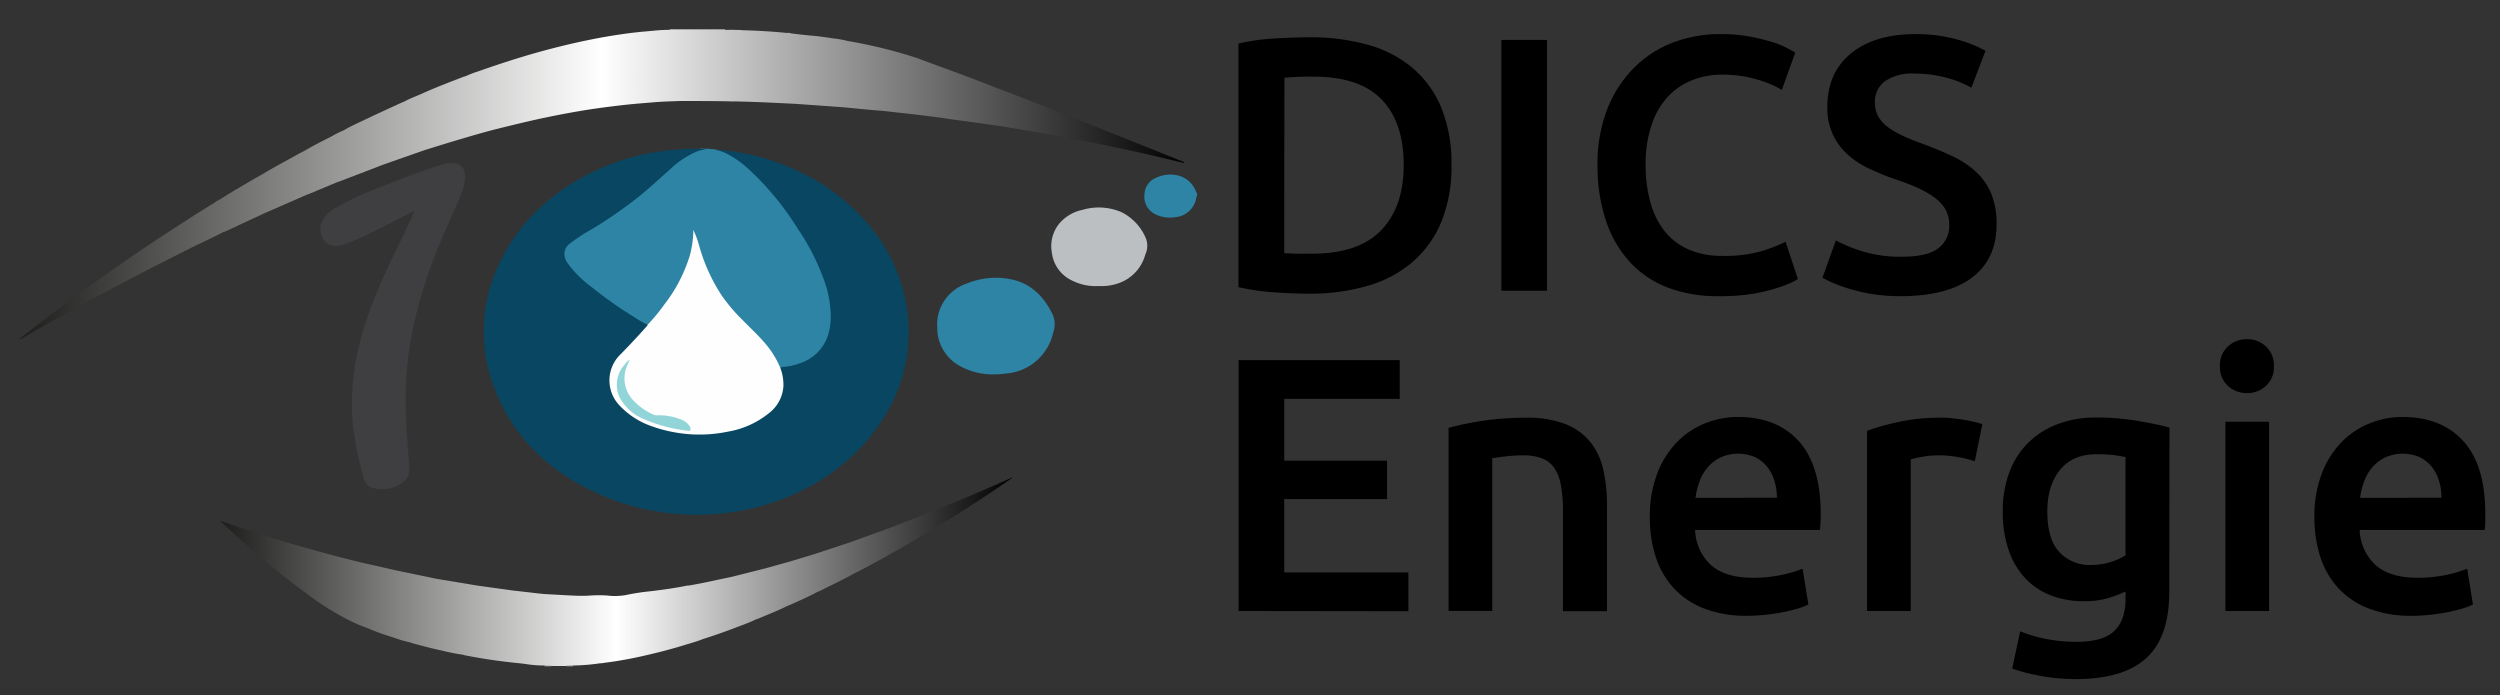 <svg id="Calque_1" data-name="Calque 1" xmlns="http://www.w3.org/2000/svg" xmlns:xlink="http://www.w3.org/1999/xlink" viewBox="0 0 586.13 163"><rect x="0" y="0" width="586.13" height="163" fill="#333333" stroke="none"/><defs><style>.cls-1{fill:#2d84a4;}.cls-2{fill:#cbccce;}.cls-3{fill:#084662;}.cls-4{fill:#3f3e40;}.cls-5{fill:#bcbfc2;}.cls-6{fill:url(#Dégradé_sans_nom_9);}.cls-7{fill:url(#Dégradé_sans_nom_9-2);}.cls-8{fill:#fefefe;}.cls-9{fill:#92d5d9;}</style><linearGradient id="Dégradé_sans_nom_9" x1="51.53" y1="134.1" x2="237.46" y2="134.1" gradientUnits="userSpaceOnUse"><stop offset="0" stop-color="#1d1d1b"/><stop offset="0.5" stop-color="#fff"/><stop offset="1"/></linearGradient><linearGradient id="Dégradé_sans_nom_9-2" x1="4.51" y1="43.15" x2="277.67" y2="43.15" xlink:href="#Dégradé_sans_nom_9"/></defs><path class="cls-1" d="M280.67,45.85c-.18.2-.16.47-.23.71a5.46,5.46,0,0,1-5,4.37,7.64,7.64,0,0,1-4.7-.76,4.55,4.55,0,0,1-2.42-4.57A4.33,4.33,0,0,1,271,41.7a7.75,7.75,0,0,1,5.46-.49,6,6,0,0,1,3.82,3.41c.14.28.27.57.4.85Z"/><path class="cls-2" d="M127.66,156.09c.56,0,1.13-.15,1.66.12h-1.64A.25.25,0,0,0,127.66,156.09Z"/><path class="cls-2" d="M132.73,156.21c.54-.27,1.1-.07,1.65-.12,0,0,0,.08,0,.12Z"/><path class="cls-3" d="M168.08,35.09a54,54,0,0,1,19.57,5.29A47.49,47.49,0,0,1,204.14,53.3a38.56,38.56,0,0,1,8.45,18.86,37.29,37.29,0,0,1-5.85,26.47C201.18,107.21,193.37,113,184,116.8A56.83,56.83,0,0,1,134.83,113c-8.42-5-14.89-11.91-18.56-21.11a36.68,36.68,0,0,1,1-30.5c4.18-8.76,10.87-15.16,19.29-19.81a53.81,53.81,0,0,1,21.56-6.46,46.8,46.8,0,0,1,5.92-.21c.48.1,1,0,1.53.08-.08.27-.28.27-.45.3A10.31,10.31,0,0,0,160.91,37a41.91,41.91,0,0,0-5.14,4.16,98.76,98.76,0,0,1-14.28,11.07c-2,1.25-4,2.47-6,3.71a9.45,9.45,0,0,0-2.29,1.85,2.77,2.77,0,0,0-.39,3.12,6.09,6.09,0,0,0,.91,1.43A35.78,35.78,0,0,0,140,68.17a103.25,103.25,0,0,0,11.07,7.48c.27.16.58.26.75.55s-.19.49-.37.69q-2.83,3.21-5.86,6.26a8.58,8.58,0,0,0-2.61,6.3,8,8,0,0,0,1.92,5,17.41,17.41,0,0,0,7.1,5,30.36,30.36,0,0,0,10.05,2.17,32.13,32.13,0,0,0,10.43-1,18.58,18.58,0,0,0,8.58-4.71,8.15,8.15,0,0,0,2.44-5.72A10.75,10.75,0,0,0,183,87a1.47,1.47,0,0,1-.13-.68c.25-.46.71-.38,1.11-.44a13.52,13.52,0,0,0,6.48-2.41,10.37,10.37,0,0,0,4.09-8c.32-4.76-1-9.15-3-13.38a76,76,0,0,0-10-15.76,49.84,49.84,0,0,0-7.4-7.55,15.55,15.55,0,0,0-5.91-3.27c-.12,0-.27-.06-.33-.17S167.91,35,168.08,35.09Z"/><path class="cls-1" d="M168.08,35.09l-.05,0c-.05,0-.13.09,0,.11a9.15,9.15,0,0,1,2.37.83,23.36,23.36,0,0,1,5.07,3.58A67.18,67.18,0,0,1,187.09,53.7a53.14,53.14,0,0,1,6.54,13.23,26.74,26.74,0,0,1,1.11,6.16,14.92,14.92,0,0,1-.56,5.33,10.14,10.14,0,0,1-6.5,6.7,14.53,14.53,0,0,1-3.91.9,1.46,1.46,0,0,0-.83.24c-.29,0-.31-.32-.4-.51a24.59,24.59,0,0,0-5-7c-1.38-1.41-2.79-2.8-4.19-4.19a35.78,35.78,0,0,1-8.68-14c-.67-1.95-1.19-3.95-1.95-5.86a2,2,0,0,1-.12-.59A21.85,21.85,0,0,1,160.38,64,49,49,0,0,1,153,75.15c-.33.38-.54.92-1.14,1a22.28,22.28,0,0,1-3.15-1.8,93.13,93.13,0,0,1-10.07-7.1A25.92,25.92,0,0,1,133,61.6a4.1,4.1,0,0,1-.66-1.75,3,3,0,0,1,1.26-2.74,40.49,40.49,0,0,1,5.48-3.56,105.6,105.6,0,0,0,11.12-7.79c2.34-1.92,4.55-4,6.83-6a21,21,0,0,1,6.46-4.29,8.16,8.16,0,0,1,2-.44c-.51-.2-1,0-1.43-.18A23.62,23.62,0,0,1,168.08,35.09Z"/><path class="cls-4" d="M97.15,49.45c-3.33,1.69-6.5,3.33-9.7,4.91a45.2,45.2,0,0,1-7,3,4.16,4.16,0,0,1-4-.48A4.25,4.25,0,0,1,75.5,52a6.62,6.62,0,0,1,2.87-3.09,61.45,61.45,0,0,1,9.19-4.39c5.17-2.1,10.36-4.15,15.7-5.81a8.72,8.72,0,0,1,2.78-.47,2.82,2.82,0,0,1,3,3,10.73,10.73,0,0,1-.86,4.11c-1.34,3.46-3,6.8-4.42,10.23A115.51,115.51,0,0,0,96.8,77.07a80.67,80.67,0,0,0-1.69,15.26c-.08,5.12.36,10.21.71,15.3a26.77,26.77,0,0,1,.1,2.83,3.29,3.29,0,0,1-1.4,2.57,8,8,0,0,1-6.74,1.46,3.31,3.31,0,0,1-2.59-2.65A81.44,81.44,0,0,1,82.7,99.18a55.28,55.28,0,0,1,.37-12.33c1.23-8.71,4.37-16.78,8.1-24.67,1.88-4,3.91-7.9,5.67-12C96.93,50,97,49.82,97.15,49.45Z"/><path class="cls-1" d="M233.23,87.77a15.74,15.74,0,0,1-8.82-2.34,10.13,10.13,0,0,1-4.67-8.56,10.17,10.17,0,0,1,7-10.43,18,18,0,0,1,10.09-1c4.59.87,7.61,3.72,9.71,7.77a5.86,5.86,0,0,1,.36,4.87,12.29,12.29,0,0,1-11.25,9.51A17.32,17.32,0,0,1,233.23,87.77Z"/><path class="cls-5" d="M257.6,67.06A12.37,12.37,0,0,1,251,65.6a8.28,8.28,0,0,1-4.4-6.44,8.37,8.37,0,0,1,1.66-6.63,9.68,9.68,0,0,1,5.5-3.32,13.49,13.49,0,0,1,9.22.55,12.13,12.13,0,0,1,5.59,5.91,4.81,4.81,0,0,1-.05,4,9.8,9.8,0,0,1-6.15,6.69A12,12,0,0,1,257.6,67.06Z"/><path class="cls-6" d="M237,112.09q-6.73,3-13.54,5.81c-5.15,2.14-10.35,4.16-15.57,6.15l-1.3.46-7,2.54-8.23,2.73h0l-6,1.83h0l-5.93,1.65h0l-7.95,2h0l-3.3.69c-2.21.5-4.44.94-6.67,1.33h0a1.71,1.71,0,0,0-.32,0c-2.9.6-5.84,1-8.77,1.35a52.88,52.88,0,0,0-5.73.89,14.69,14.69,0,0,1-4.34.1,29.72,29.72,0,0,0-3.89,0,29.1,29.1,0,0,1-3,.06c-2.28-.08-4.55-.23-6.83-.35h0c-1.58-.07-3.15-.29-4.73-.47l-3.72-.42h0l-3.3-.46-4.91-.68-3.4-.57-6.07-1L93,133.76l-8.33-1.89-5.56-1.39-1.08-.3c-8-2.11-15.83-4.45-23.61-7.15l-2.86-1c.2.22.28.32.37.4,1.61,1.47,3.22,3,4.85,4.41A187.44,187.44,0,0,0,73.9,140.63a52.43,52.43,0,0,0,5.7,3.58,36.24,36.24,0,0,0,6.42,3h0a58.78,58.78,0,0,0,6.2,2.25,30.71,30.71,0,0,0,4,1.17h0a3.28,3.28,0,0,0,.52.2c2.25.6,4.5,1.2,6.78,1.68a46.3,46.3,0,0,0,5.09,1h0a1.72,1.72,0,0,0,.29.11c2.73.53,5.48,1,8.23,1.35,2,.27,3.91.45,5.87.67h0a27.88,27.88,0,0,0,4.65.39c.55.15,1.12-.05,1.66.12h3.41c.54-.18,1.11,0,1.66-.12a47.36,47.36,0,0,0,6.29-.52,4.12,4.12,0,0,0,1-.11,93.16,93.16,0,0,0,9.8-1.77c3.14-.72,6.26-1.53,9.33-2.49,1.34-.41,2.69-.77,4-1.31,2.56-.81,5.1-1.69,7.61-2.66,1.55-.6,3.14-1.13,4.64-1.87.47-.17.94-.34,1.4-.54,2-.84,4.07-1.65,6-2.63.41-.17.82-.33,1.22-.51,2-.9,4-1.76,5.85-2.78.48-.21,1-.41,1.42-.65,2.44-1.23,4.92-2.38,7.3-3.73.67-.34,1.35-.67,2-1,2.16-1.17,4.35-2.27,6.44-3.55h0a1.75,1.75,0,0,0,.28-.13q12.67-7.11,24.72-15.24c1.26-.85,2.49-1.72,3.74-2.57A.84.84,0,0,0,237,112.09Z"/><path class="cls-7" d="M277.42,37.93q-18.36-7.41-36.79-14.67c-2.63-1-5.28-2-7.93-3-.41-.18-.82-.36-1.24-.52-2.53-.95-5.05-1.93-7.59-2.86-2.72-1-5.43-2-8.18-3h0a4.43,4.43,0,0,0-.45-.2,115.61,115.61,0,0,0-16.48-4.07A22.7,22.7,0,0,0,195.31,9c-1.76-.27-3.52-.53-5.3-.67-1.46-.13-2.93-.31-4.39-.48a2.73,2.73,0,0,0-1.17-.13q-5.26-.52-10.56-.64c-.54-.13-1.1,0-1.65-.09L170,7h0a.49.49,0,0,1,0-.12H157.09c-.1.14-.26.12-.4.12-1.78,0-3.55.22-5.33.37-3.27.28-6.52.75-9.75,1.32-4.3.76-8.55,1.73-12.77,2.83-5.68,1.49-11.27,3.28-16.8,5.24a20.23,20.23,0,0,0-2.8,1.08,5,5,0,0,0-.66.19c-3.29,1.28-6.6,2.54-9.83,4-1.34.6-2.73,1.09-4,1.8a3.59,3.59,0,0,0-.35.12c-2.88,1.33-5.76,2.63-8.61,4-1.74.83-3.51,1.6-5.17,2.58a26.58,26.58,0,0,0-3,1.51c-2,1-4.11,2.07-6.09,3.24-1,.52-1.93,1-2.88,1.55-2.38,1.32-4.79,2.59-7.1,4-.84.48-1.69.93-2.52,1.43-2.49,1.47-5,2.9-7.44,4.49a5.26,5.26,0,0,0-1.23.73c-2.25,1.39-4.52,2.75-6.7,4.23h0c-.62.39-1.25.76-1.86,1.16-12,7.78-23.69,16-34.95,24.81-.78.6-1.54,1.22-2.31,1.83a.63.63,0,0,0,.45-.1c10.45-6,21-11.74,31.73-17.22,2.68-1.37,5.37-2.72,8.06-4.08h0c2.58-1.24,5.17-2.44,7.7-3.77h0a.36.36,0,0,0,.18,0l9.3-4.33h0l9.45-4.13h0l1.52-.61,6.31-2.64a1.46,1.46,0,0,0,.3-.07l10.42-4h0l3.56-1.25,6.05-2.12h0l5.8-1.8c3.36-1,6.72-2,10.1-2.9l1.94-.49c3.47-.85,6.94-1.7,10.44-2.43,3.31-.69,6.63-1.32,10-1.85,2.66-.41,5.33-.75,8-1.06s5.19-.49,7.8-.71c1.91-.15,3.84-.19,5.77-.27h0c4,0,8,0,11.95.09a2.39,2.39,0,0,0,.71,0h.21c1.84.05,3.68.09,5.53.17,2.41.09,4.81.22,7.22.33.9.05,1.8.09,2.69.16l4.44.32,5.75.41h0l5,.49c1.47.14,3,.26,4.42.38h0l5.44.61c2.73.31,5.45.64,8.18,1h0c.71.12,1.42.24,2.14.34,2.11.29,4.23.56,6.34.86,1.81.25,3.61.52,5.42.78h0c3.56.6,7.12,1.17,10.68,1.81,10,1.79,19.91,3.84,29.77,6.25l2.37.55A.37.37,0,0,0,277.42,37.93Z"/><path class="cls-8" d="M151.82,76.16a44.15,44.15,0,0,0,4-4.86A35.76,35.76,0,0,0,161.7,60a23.21,23.21,0,0,0,.85-6.1,21,21,0,0,1,1.38,3.74,41.51,41.51,0,0,0,5.22,11.55,39.36,39.36,0,0,0,4.79,5.68c1.85,1.92,3.84,3.71,5.56,5.76a21.38,21.38,0,0,1,3.44,5.6,11.1,11.1,0,0,1,.73,4.38,8.63,8.63,0,0,1-3.42,6.28,20.79,20.79,0,0,1-9.48,4.29A33,33,0,0,1,153,100a18.61,18.61,0,0,1-7.91-5.11A8.48,8.48,0,0,1,145.56,83q3-3.06,5.9-6.31C151.59,76.51,151.78,76.39,151.82,76.16Z"/><path class="cls-9" d="M147.68,84.35a14.54,14.54,0,0,0-.93,2.13,7.5,7.5,0,0,0,1.93,7.6,14.54,14.54,0,0,0,4.59,3.16,2.08,2.08,0,0,0,.92.13,13.61,13.61,0,0,1,5.18.87,4.31,4.31,0,0,1,2.28,1.61,1.54,1.54,0,0,1,.26.76c0,.35-.14.44-.46.4a35.71,35.71,0,0,1-10.31-2.67,11.23,11.23,0,0,1-5.88-5.19,7,7,0,0,1,1.25-7.73A3.07,3.07,0,0,1,147.68,84.35Z"/><path d="M340.3,38.72A34.13,34.13,0,0,1,337.93,52a25.11,25.11,0,0,1-6.75,9.42A27.9,27.9,0,0,1,320.66,67,47.74,47.74,0,0,1,307,68.85q-3.57,0-8.07-.3a54.92,54.92,0,0,1-8.57-1.23V10.21A50.8,50.8,0,0,1,299.06,9q4.57-.25,8.15-.26A49.19,49.19,0,0,1,320.7,10.5a27.81,27.81,0,0,1,10.48,5.43,24.51,24.51,0,0,1,6.75,9.34A34.63,34.63,0,0,1,340.3,38.72ZM301.09,59.34c.63.06,1.45.1,2.47.13s2.4,0,4.15,0q10.79,0,16.09-5.47t5.3-15.32q0-10-5.18-15.36t-16-5.35a61.86,61.86,0,0,0-6.79.26Z"/><path d="M352,9.36h10.7V68.17H352Z"/><path d="M402.93,69.44a32.89,32.89,0,0,1-11.88-2,23.5,23.5,0,0,1-8.91-6,26.79,26.79,0,0,1-5.6-9.63,40.24,40.24,0,0,1-2-13.07,35.34,35.34,0,0,1,2.25-13.07A28.32,28.32,0,0,1,383,16a25.75,25.75,0,0,1,9.17-6,30.87,30.87,0,0,1,11.28-2,36.15,36.15,0,0,1,6.62.55,48.11,48.11,0,0,1,5.18,1.23,21,21,0,0,1,3.65,1.44q1.44.76,2,1.11l-3.14,8.74A24.78,24.78,0,0,0,412,18.65a28.24,28.24,0,0,0-8.19-1.15,19.11,19.11,0,0,0-7.13,1.32,15.52,15.52,0,0,0-5.73,3.95,18.29,18.29,0,0,0-3.77,6.62,28.56,28.56,0,0,0-1.36,9.25,32.5,32.5,0,0,0,1.06,8.57A19,19,0,0,0,390.12,54a14.88,14.88,0,0,0,5.6,4.42,19.39,19.39,0,0,0,8.15,1.57,30.71,30.71,0,0,0,9.25-1.15,36.38,36.38,0,0,0,5.51-2.16l2.89,8.74a15.4,15.4,0,0,1-2.76,1.36,40.64,40.64,0,0,1-9.46,2.33A50.87,50.87,0,0,1,402.93,69.44Z"/><path d="M446,60.19q5.78,0,8.4-1.95A6.48,6.48,0,0,0,457,52.72a7.18,7.18,0,0,0-.89-3.65,9.26,9.26,0,0,0-2.55-2.75,21.2,21.2,0,0,0-4-2.3c-1.58-.7-3.39-1.4-5.43-2.07s-4-1.55-5.9-2.42a20,20,0,0,1-5-3.27,14.28,14.28,0,0,1-4.8-11.2q0-8,5.52-12.52t15-4.54a35.58,35.58,0,0,1,9.8,1.23,30.07,30.07,0,0,1,6.75,2.67l-3.31,8.66a25,25,0,0,0-6.32-2.46,29.34,29.34,0,0,0-7.09-.85A11.17,11.17,0,0,0,442,19a5.87,5.87,0,0,0-2.42,5,6.57,6.57,0,0,0,.81,3.35,8.28,8.28,0,0,0,2.29,2.5,19.71,19.71,0,0,0,3.48,2c1.33.62,2.79,1.22,4.37,1.78q4.15,1.53,7.43,3.1a21,21,0,0,1,5.51,3.74,14.56,14.56,0,0,1,3.44,5.09,18.86,18.86,0,0,1,1.19,7.08q0,8-5.64,12.35T446,69.44A43.81,43.81,0,0,1,439.3,69,44.93,44.93,0,0,1,434,67.83a35.66,35.66,0,0,1-4-1.4,24.21,24.21,0,0,1-2.72-1.32l3.14-8.74a36.43,36.43,0,0,0,6.2,2.55A30.54,30.54,0,0,0,446,60.19Z"/><path d="M290.4,143.25V84.44h37.77v9.08H301.09V108H325.2V117H301.09v17.22H330.2v9.08Z"/><path d="M339.62,100.31a70.47,70.47,0,0,1,7.73-1.61,66.37,66.37,0,0,1,10.52-.76A24.2,24.2,0,0,1,367,99.42a14.18,14.18,0,0,1,5.81,4.16,15.72,15.72,0,0,1,3.06,6.45,36.28,36.28,0,0,1,.89,8.27v25H366.44V119.92a32.89,32.89,0,0,0-.47-6.07,10.91,10.91,0,0,0-1.52-4.08,6.14,6.14,0,0,0-2.89-2.29,12.17,12.17,0,0,0-4.45-.72A34.27,34.27,0,0,0,353,107c-1.41.17-2.46.31-3.14.42v35.81H339.62Z"/><path d="M386.81,121.27A27.84,27.84,0,0,1,388.55,111a21.66,21.66,0,0,1,4.62-7.35,19.22,19.22,0,0,1,6.62-4.41,20.52,20.52,0,0,1,7.64-1.48q9.17,0,14.3,5.68t5.14,17c0,.56,0,1.2-.05,1.9s-.07,1.35-.12,1.91H397.42a11.71,11.71,0,0,0,3.77,8.28q3.36,2.92,9.72,2.93a32.06,32.06,0,0,0,6.83-.68,27.68,27.68,0,0,0,4.88-1.45l1.36,8.41a16.79,16.79,0,0,1-2.33.89,34.36,34.36,0,0,1-3.4.85q-1.9.38-4.11.63a39.27,39.27,0,0,1-4.5.26,27.24,27.24,0,0,1-10.19-1.74,18.87,18.87,0,0,1-7.12-4.84,19.68,19.68,0,0,1-4.16-7.3A29.66,29.66,0,0,1,386.81,121.27Zm29.79-4.58a13.37,13.37,0,0,0-.6-4,9.51,9.51,0,0,0-1.74-3.31,8.21,8.21,0,0,0-2.8-2.21,10.14,10.14,0,0,0-8.1.09,9.4,9.4,0,0,0-3,2.33,10.46,10.46,0,0,0-1.91,3.31,17.63,17.63,0,0,0-.94,3.82Z"/><path d="M463,108.12a33.18,33.18,0,0,0-3.52-.89,26,26,0,0,0-5.22-.47,21.3,21.3,0,0,0-3.61.34,25,25,0,0,0-2.67.59v35.56H437.73V101a56.84,56.84,0,0,1,7.43-2.08,46.22,46.22,0,0,1,9.88-1c.68,0,1.47,0,2.38.12s1.81.2,2.71.34,1.79.31,2.63.51,1.53.38,2,.55Z"/><path d="M508.59,138.76q0,10.61-5.39,15.53t-16.5,4.92a46.07,46.07,0,0,1-7.94-.68,44.63,44.63,0,0,1-7-1.78l1.87-8.74a32,32,0,0,0,6,1.78,36.71,36.71,0,0,0,7.26.68q6.19,0,8.82-2.55c1.76-1.69,2.63-4.21,2.63-7.55v-1.7a26.18,26.18,0,0,1-4,1.53,19.64,19.64,0,0,1-5.73.76,21.29,21.29,0,0,1-7.76-1.36,16.25,16.25,0,0,1-6-4,18.23,18.23,0,0,1-3.9-6.58,27.31,27.31,0,0,1-1.4-9.12A25.79,25.79,0,0,1,471,111a19.09,19.09,0,0,1,4.33-7,19.66,19.66,0,0,1,6.92-4.5,24.89,24.89,0,0,1,9.25-1.61,56.73,56.73,0,0,1,9.51.76c3,.51,5.54,1,7.63,1.61ZM480,119.92c0,4.35.95,7.54,2.85,9.54a9.63,9.63,0,0,0,7.34,3,15.41,15.41,0,0,0,4.62-.68,13.15,13.15,0,0,0,3.52-1.61v-23c-.73-.17-1.64-.33-2.71-.47a32.69,32.69,0,0,0-4.08-.21q-5.59,0-8.57,3.69T480,119.92Z"/><path d="M533.12,85.88a5.88,5.88,0,0,1-1.87,4.59,6.32,6.32,0,0,1-4.41,1.69,6.44,6.44,0,0,1-4.5-1.69,5.91,5.91,0,0,1-1.87-4.59,6,6,0,0,1,1.87-4.66,6.45,6.45,0,0,1,4.5-1.7,6.33,6.33,0,0,1,4.41,1.7A6,6,0,0,1,533.12,85.88ZM532,143.25H521.75V98.87H532Z"/><path d="M542.62,121.27A27.84,27.84,0,0,1,544.36,111a21.52,21.52,0,0,1,4.63-7.35,19.12,19.12,0,0,1,6.62-4.41,20.48,20.48,0,0,1,7.64-1.48q9.16,0,14.3,5.68t5.13,17c0,.56,0,1.2,0,1.9s-.07,1.35-.13,1.91H553.23a11.68,11.68,0,0,0,3.78,8.28q3.35,2.92,9.72,2.93a32.19,32.19,0,0,0,6.83-.68,27.94,27.94,0,0,0,4.88-1.45l1.35,8.41a16.3,16.3,0,0,1-2.33.89,34.83,34.83,0,0,1-3.39.85c-1.28.25-2.65.46-4.12.63a39.14,39.14,0,0,1-4.5.26,27.19,27.19,0,0,1-10.18-1.74,18.9,18.9,0,0,1-7.13-4.84,19.82,19.82,0,0,1-4.16-7.3A30,30,0,0,1,542.62,121.27Zm29.79-4.58a13.69,13.69,0,0,0-.59-4,9.86,9.86,0,0,0-1.74-3.31,8.4,8.4,0,0,0-2.8-2.21,10.16,10.16,0,0,0-8.11.09,9.4,9.4,0,0,0-3,2.33,10.66,10.66,0,0,0-1.91,3.31,18.2,18.2,0,0,0-.93,3.82Z"/></svg>